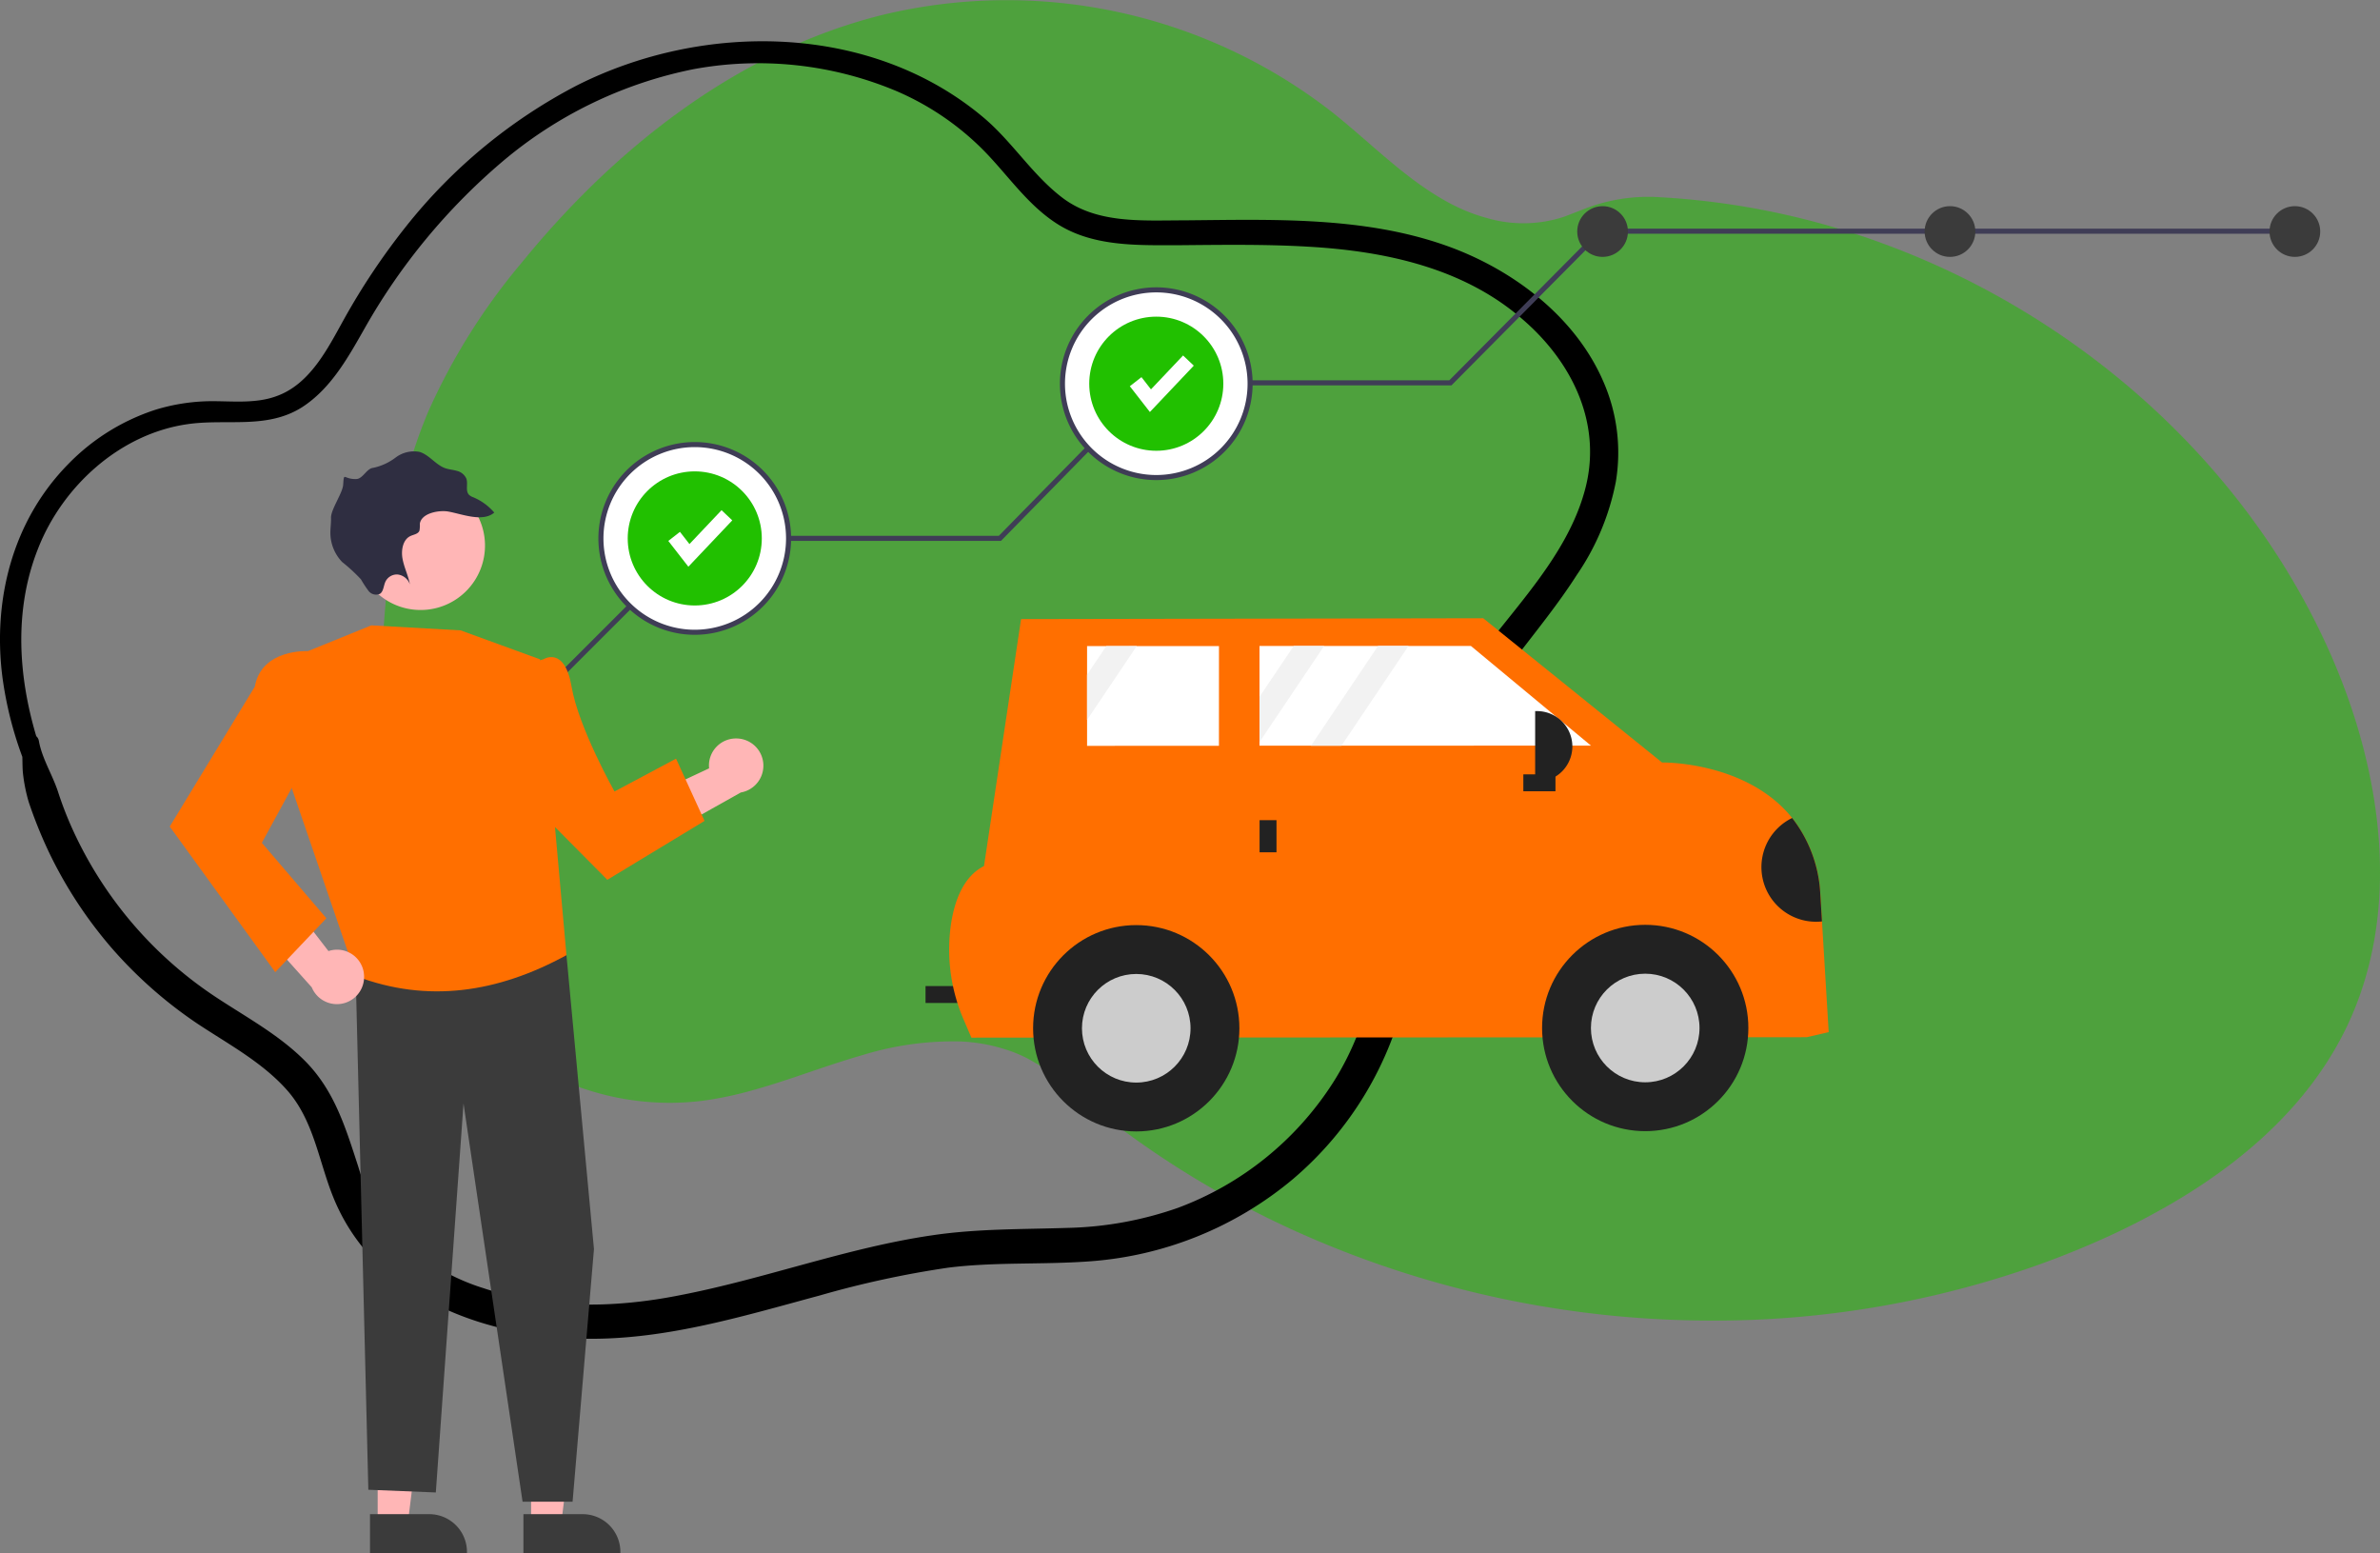<svg xmlns="http://www.w3.org/2000/svg" width="286.168" height="186.711" viewBox="0 0 286.168 186.711">
  <rect x="0" y="0" width="286.168" height="186.711" fill="#808080" stroke="none"/>
  <g id="Group_457" data-name="Group 457" transform="translate(-504.626 -9386.609)">
    <path id="Path_772" data-name="Path 772" d="M241.4,123.589c-4.225,8.716-11.539,15.385-19.907,20.459a87.961,87.961,0,0,1-10.682,5.469q-3.612,1.564-7.323,2.854a116.378,116.378,0,0,1-38.265,6.386q-3.189,0-6.377-.164-.915-.047-1.83-.108-4.82-.32-9.608-1.025c-.063-.009-.128-.018-.191-.029a121.029,121.029,0,0,1-19.681-4.612q-1.867-.605-3.711-1.271c-.332-.117-.664-.24-.993-.361q-2.079-.77-4.126-1.617-1.722-.71-3.424-1.473-1.675-.757-3.328-1.563-2.7-1.325-5.35-2.778-2.042-1.13-4.029-2.345a111.4,111.4,0,0,1-9.528-6.521q-1.621-1.238-3.2-2.538c-.729-.6-1.451-1.215-2.184-1.812a27.562,27.562,0,0,0-4.915-3.348,17.6,17.6,0,0,0-1.646-.727,20.6,20.6,0,0,0-6.536-1.271A37.047,37.047,0,0,0,63.142,126.8c-1.751.5-3.482,1.065-5.213,1.648q-1.066.36-2.13.722c-1.466.5-2.933.989-4.413,1.435-.493.148-.987.294-1.482.431a43.552,43.552,0,0,1-6.034,1.283,32.149,32.149,0,0,1-13.564-1.182l-.374-.117c-.628-.2-1.249-.413-1.868-.648l-.374-.144q-.895-.346-1.756-.742l-.374-.17c-.552-.258-1.092-.527-1.623-.812-.045-.022-.087-.045-.132-.07-.206-.108-.41-.224-.612-.334a36.915,36.915,0,0,1-8.781-6.837c-.074-.074-.144-.15-.224-.224-.357-.386-.706-.778-1.045-1.179-.126-.148-.251-.3-.374-.448q-.6-.737-1.164-1.5c-.056-.074-.11-.15-.164-.224a32.525,32.525,0,0,1-3.783-6.839c-.031-.074-.061-.15-.087-.224q-.447-1.154-.818-2.348c-.1-.332-.2-.673-.283-1-.029-.1-.056-.2-.081-.3A61.157,61.157,0,0,1,5.028,92v-1.76A171.222,171.222,0,0,1,6.391,65.773a1.334,1.334,0,0,1,.025-.166,77.126,77.126,0,0,1,1.639-8.032,59.571,59.571,0,0,1,2.76-8.14,75.618,75.618,0,0,1,11.25-17.9C33.3,17.738,48.047,6.143,65.308,1.818a63.654,63.654,0,0,1,54.275,11.75c4.424,3.52,8.413,7.669,13.317,10.463q.249.145.5.283.972.528,1.987.96a20.51,20.51,0,0,0,2.76.953,15.611,15.611,0,0,0,9.066-.121c.242-.083.484-.17.724-.267.509-.2,1-.39,1.464-.565a21.156,21.156,0,0,1,9.546-1.561A92.237,92.237,0,0,1,185.94,29.36c.35.128.7.26,1.047.392,22.582,8.644,42,25.809,52.085,47.867q.4.874.778,1.762C245.866,93.423,248.037,109.9,241.4,123.589Z" transform="translate(545.323 9386.609)" fill="rgba(33,192,0,0.52)"/>
    <g id="Group_259" data-name="Group 259" transform="translate(504.626 9391.57)">
      <path id="Path_576" data-name="Path 576" d="M6.467,89.336C2.659,80.465.911,70.19,4.585,60.967,7.5,53.546,14.353,47.222,22.507,46.037c4.7-.7,9.588.659,13.844-2.064,3.45-2.24,5.511-5.972,7.482-9.442A74.193,74.193,0,0,1,60.411,14.462,51.123,51.123,0,0,1,83.4,3.352,42.881,42.881,0,0,1,107.68,5.943a33.127,33.127,0,0,1,10.081,6.675c3.181,3.074,5.556,6.895,9.319,9.31,4.3,2.767,9.588,2.591,14.516,2.591,5.242-.044,10.484-.132,15.726.176,9.23.527,18.638,2.547,25.718,8.7,6.093,5.226,9.722,12.779,7.482,20.728-2.151,7.729-8.289,13.789-12.993,20.157a45.133,45.133,0,0,0-6.362,11.11,65.319,65.319,0,0,0-3.405,13.7c-1.479,8.959-2.464,18.312-7.527,26.173a37.8,37.8,0,0,1-18.594,14.975,42.882,42.882,0,0,1-13.307,2.415c-5.421.176-10.8.088-16.174.878-10.3,1.493-20.117,5.226-30.332,7.2-7.886,1.581-16.04,1.713-23.7-.834a24.982,24.982,0,0,1-9.14-5.138,20.571,20.571,0,0,1-5.914-9.486c-1.479-4.523-2.778-8.915-6.183-12.472-3.091-3.206-7.079-5.358-10.753-7.773A47.939,47.939,0,0,1,9.2,95.748a42.727,42.727,0,0,1-2.24-5.577c-.672-2.02-1.927-4-2.285-6.06-.269-1.361-2.375-.79-2.106.571.179,1.01.09,2.152.179,3.206a19.728,19.728,0,0,0,.717,3.6,54.357,54.357,0,0,0,2.554,6.28,51.954,51.954,0,0,0,7.527,11.374,52.553,52.553,0,0,0,10.126,8.915c3.764,2.5,7.841,4.655,10.843,8.036,3.226,3.645,3.808,8.563,5.556,12.867a23.622,23.622,0,0,0,7.034,9.529c6.273,5.006,14.427,7.158,22.4,7.465,9.946.351,19.624-2.635,29.078-5.182A117.589,117.589,0,0,1,114,147.435c5.6-.7,11.2-.351,16.8-.747a42.82,42.82,0,0,0,24.687-9.925,41.406,41.406,0,0,0,13.62-22.66c2.285-9.529,2.285-19.674,6.183-28.808,3.36-7.861,9.722-13.965,14.292-21.123a29.814,29.814,0,0,0,4.7-11.2,21.269,21.269,0,0,0-1.523-12.12c-3.36-7.729-10.8-13.394-18.773-16.248-10.081-3.6-21.148-3.162-31.721-3.074-5.018,0-10.529.439-14.7-2.854-3.495-2.723-5.869-6.587-9.23-9.442C104.857-2.182,84.7-2.445,69.327,5.328a63.814,63.814,0,0,0-20.52,16.951,81.719,81.719,0,0,0-7.482,11.2c-1.927,3.469-4.032,7.729-8.065,9.178-2.6.966-5.511.571-8.2.615a23.431,23.431,0,0,0-6.317,1.01A25.669,25.669,0,0,0,8.17,50.867C1.494,57.674-.881,67.159.284,76.381A44.51,44.51,0,0,0,4.451,90.127c.538,1.1,2.464.307,2.016-.79Z" transform="translate(0 0)"/>
    </g>
    <rect id="Rectangle_150" data-name="Rectangle 150" width="12.809" height="2.033" transform="translate(615.911 9505.15)" fill="#222"/>
    <g id="Group_262" data-name="Group 262" transform="translate(618.748 9460.929)">
      <path id="Path_776" data-name="Path 776" d="M383.039,355.21l-2.643.611-100.438.054-.9-2.1a21.242,21.242,0,0,1-1.562-11.485c.433-2.906,1.516-5.794,3.979-7.048l4.457-29.687,55.567-.1,21.5,17.34s10.141-.182,15.651,6.677a16.1,16.1,0,0,1,3.368,8.867l.217,3.568Z" transform="translate(-277.282 -305.452)" fill="#ff6f00"/>
      <ellipse id="Ellipse_113" data-name="Ellipse 113" cx="12.402" cy="12.402" rx="12.402" ry="12.402" transform="translate(71.295 36.859)" fill="#222"/>
      <ellipse id="Ellipse_114" data-name="Ellipse 114" cx="6.528" cy="6.528" rx="6.528" ry="6.528" transform="translate(77.169 42.734)" fill="#ccc"/>
      <ellipse id="Ellipse_115" data-name="Ellipse 115" cx="12.402" cy="12.402" rx="12.402" ry="12.402" transform="translate(10.097 36.892)" fill="#222"/>
      <ellipse id="Ellipse_116" data-name="Ellipse 116" cx="6.528" cy="6.528" rx="6.528" ry="6.528" transform="translate(15.971 42.767)" fill="#ccc"/>
      <path id="Path_777" data-name="Path 777" d="M402.869,325.077l-30,.013H369.2l-6.184,0v-.451l0-5.437,0-6.105h4.114l3.662,0,6.488,0h3.662l7.49,0Z" transform="translate(-325.697 -309.764)" fill="#fff"/>
      <path id="Path_778" data-name="Path 778" d="M331.233,325.122l-15.856.009,0-3.111v-5.437l0-3.445h2.322l3.662,0,9.876,0Z" transform="translate(-298.791 -309.787)" fill="#fff"/>
      <rect id="Rectangle_151" data-name="Rectangle 151" width="2.033" height="3.863" transform="translate(37.329 24.278)" fill="#222"/>
      <rect id="Rectangle_152" data-name="Rectangle 152" width="3.863" height="2.033" transform="translate(69.042 18.771)" fill="#222"/>
      <path id="Path_779" data-name="Path 779" d="M439.169,331.106h.224a4.249,4.249,0,0,1,4.249,4.249h0a4.249,4.249,0,0,1-4.249,4.249h-.224v-8.5Z" transform="translate(-368.706 -319.94)" fill="#222"/>
      <path id="Path_780" data-name="Path 780" d="M508.955,373.064a6.568,6.568,0,0,1-3.585-12.435,16.1,16.1,0,0,1,3.368,8.867Z" transform="translate(-404.007 -336.613)" fill="#222"/>
      <path id="Path_781" data-name="Path 781" d="M370.794,313.108l-7.767,11.547,0-5.437,4.109-6.105Z" transform="translate(-325.703 -309.776)" fill="#f2f2f2"/>
      <path id="Path_782" data-name="Path 782" d="M321.359,313.138l-5.98,8.887v-5.437l2.317-3.446Z" transform="translate(-298.797 -309.793)" fill="#f2f2f2"/>
      <path id="Path_783" data-name="Path 783" d="M388.972,313.1l-8.071,12h-3.662l8.071-12Z" transform="translate(-333.732 -309.77)" fill="#f2f2f2"/>
    </g>
    <path id="Path_784" data-name="Path 784" d="M266.736,137.969l-.431-.431,18.74-18.74h36.317l18.323-18.7h35.847l18.086-18.227h84.189v.61H393.872l-18.086,18.227H339.941l-18.323,18.7H285.3Z" transform="translate(303.36 9332.228)" fill="#3f3d56"/>
    <ellipse id="Ellipse_117" data-name="Ellipse 117" cx="11.282" cy="11.281" rx="11.282" ry="11.281" transform="matrix(0.16, -0.987, 0.987, 0.16, 630.713, 9442.064)" fill="#fff"/>
    <ellipse id="Ellipse_118" data-name="Ellipse 118" cx="3.049" cy="3.049" rx="3.049" ry="3.049" transform="translate(694.27 9411.393)" fill="#3b3b3b"/>
    <ellipse id="Ellipse_119" data-name="Ellipse 119" cx="3.049" cy="3.049" rx="3.049" ry="3.049" transform="translate(777.509 9411.393)" fill="#3b3b3b"/>
    <ellipse id="Ellipse_120" data-name="Ellipse 120" cx="3.049" cy="3.049" rx="3.049" ry="3.049" transform="translate(736.041 9411.393)" fill="#3b3b3b"/>
    <path id="Path_785" data-name="Path 785" d="M482.558,128.173a11.586,11.586,0,1,1,11.586-11.586A11.587,11.587,0,0,1,482.558,128.173Zm0-22.563a10.977,10.977,0,1,0,10.977,10.977A10.977,10.977,0,0,0,482.558,105.61Z" transform="translate(161.097 9316.15)" fill="#3f3d56"/>
    <ellipse id="Ellipse_121" data-name="Ellipse 121" cx="8.061" cy="8.061" rx="8.061" ry="8.061" transform="translate(635.595 9424.676)" fill="#21c000"/>
    <path id="Path_786" data-name="Path 786" d="M500.953,138.661l-2.412-3.1,1.4-1.091,1.142,1.469,3.859-4.074,1.29,1.223Z" transform="translate(141.934 9297.478)" fill="#fff"/>
    <ellipse id="Ellipse_122" data-name="Ellipse 122" cx="11.281" cy="11.282" rx="11.281" ry="11.282" transform="translate(576.881 9440.054)" fill="#fff"/>
    <path id="Path_787" data-name="Path 787" d="M300.558,189.173a11.586,11.586,0,1,1,11.586-11.586A11.587,11.587,0,0,1,300.558,189.173Zm0-22.563a10.977,10.977,0,1,0,10.977,10.977A10.977,10.977,0,0,0,300.558,166.61Z" transform="translate(287.604 9273.749)" fill="#3f3d56"/>
    <ellipse id="Ellipse_123" data-name="Ellipse 123" cx="8.061" cy="8.061" rx="8.061" ry="8.061" transform="translate(580.102 9443.275)" fill="#21c000"/>
    <path id="Path_788" data-name="Path 788" d="M318.953,199.661l-2.412-3.1,1.4-1.091,1.143,1.469,3.859-4.074,1.29,1.223Z" transform="translate(268.441 9255.076)" fill="#fff"/>
    <path id="Path_812" data-name="Path 812" d="M285.974,186.191a3.255,3.255,0,0,0-3.471,3.584l-10.468,4.907,5.124,3.137,9.155-5.141a3.271,3.271,0,0,0-.34-6.488Z" transform="translate(307.383 9289.201)" fill="#ffb6b6"/>
    <path id="Path_813" data-name="Path 813" d="M171.048,476.782h3.615l1.72-13.945h-5.336Z" transform="translate(378.99 9093.034)" fill="#ffb6b6"/>
    <path id="Path_814" data-name="Path 814" d="M167.879,506.712H175a4.537,4.537,0,0,1,4.537,4.537v.147H167.879Z" transform="translate(381.236 9061.924)" fill="#3b3b3b"/>
    <path id="Path_815" data-name="Path 815" d="M234.458,476.782h3.615l1.72-13.945h-5.336Z" transform="translate(334.028 9093.034)" fill="#ffb6b6"/>
    <path id="Path_816" data-name="Path 816" d="M231.289,506.712h7.12a4.537,4.537,0,0,1,4.537,4.537v.147H231.289Z" transform="translate(336.274 9061.924)" fill="#3b3b3b"/>
    <path id="Path_817" data-name="Path 817" d="M185.372,262.159l1.835,3.951,3.308,35.331-2.572,30.367h-6.014l-7.1-47.866L171.5,330.7l-8.115-.328-1.558-63.4Z" transform="translate(385.529 9235.328)" fill="#3b3b3b"/>
    <path id="Path_818" data-name="Path 818" d="M137.025,142.551l7.608-3.095,10.738.6,9.546,3.479,3.185,35.568c-8.3,4.535-16.718,5.773-25.277,2.53l-7.944-23.167Z" transform="translate(404.634 9322.333)" fill="#ff6f00"/>
    <path id="Path_819" data-name="Path 819" d="M224.9,153.769l3.376-.94s2.554-1.66,3.394,3.275,5.163,12.613,5.163,12.613l7.4-3.944,3.426,7.483-11.687,7.08-12.308-12.4Z" transform="translate(341.679 9313.041)" fill="#ff6f00"/>
    <path id="a80a6b0c-a21b-4eb6-b764-70793a425e46" d="M162.652,90.321h0a7.742,7.742,0,0,1,14.167-6.246v0l.044.1a7.743,7.743,0,1,1-14.215,6.142Z" transform="translate(385.411 9364.878)" fill="#ffb6b6"/>
    <path id="b51b91e7-03ed-46d5-9b2a-c48431fd2f0d" d="M165.722,74.724c1.61.292,4.1,1.305,5.483.116a6.773,6.773,0,0,0-2.509-1.835,1.547,1.547,0,0,1-.519-.294c-.471-.476-.107-1.3-.323-1.941a1.664,1.664,0,0,0-1.145-.944c-.48-.143-.982-.167-1.454-.341-1.115-.419-1.908-1.619-3.052-1.945a3.664,3.664,0,0,0-2.858.682,6.749,6.749,0,0,1-2.716,1.242c-.752.069-1.227,1.3-1.982,1.341-1.581.077-1.494-.965-1.611.7-.068.991-1.484,2.963-1.461,3.963.023.655-.093,1.3-.074,1.961a5.1,5.1,0,0,0,1.41,3.349,20.6,20.6,0,0,1,2.262,2.083,13.552,13.552,0,0,0,.9,1.376,1.141,1.141,0,0,0,1.4.36c.41-.289.417-.916.62-1.392a1.523,1.523,0,0,1,1.513-.921,1.783,1.783,0,0,1,1.455,1.188c-.192-1.053-.7-2.04-.889-3.094s.058-2.313.966-2.725c.39-.181.916-.23,1.073-.648a3.764,3.764,0,0,0,.045-.821C162.454,74.848,164.672,74.518,165.722,74.724Z" transform="translate(392.851 9373.39)" fill="#2f2e41"/>
    <path id="Path_820" data-name="Path 820" d="M132.994,254.344a3.254,3.254,0,0,0-4.251-2.611l-7.06-9.155-1.952,5.682,7,7.823a3.271,3.271,0,0,0,6.259-1.739Z" transform="translate(415.377 9249.212)" fill="#ffb6b6"/>
    <path id="Path_821" data-name="Path 821" d="M104.179,151.809l-2.439-1.727s-5.579-.319-6.391,4.261l-10.23,16.829,12.684,17.5,6.149-6.474-7.759-9.068,6.515-11.962Z" transform="translate(439.918 9314.802)" fill="#ff6f00"/>
  </g>
</svg>
